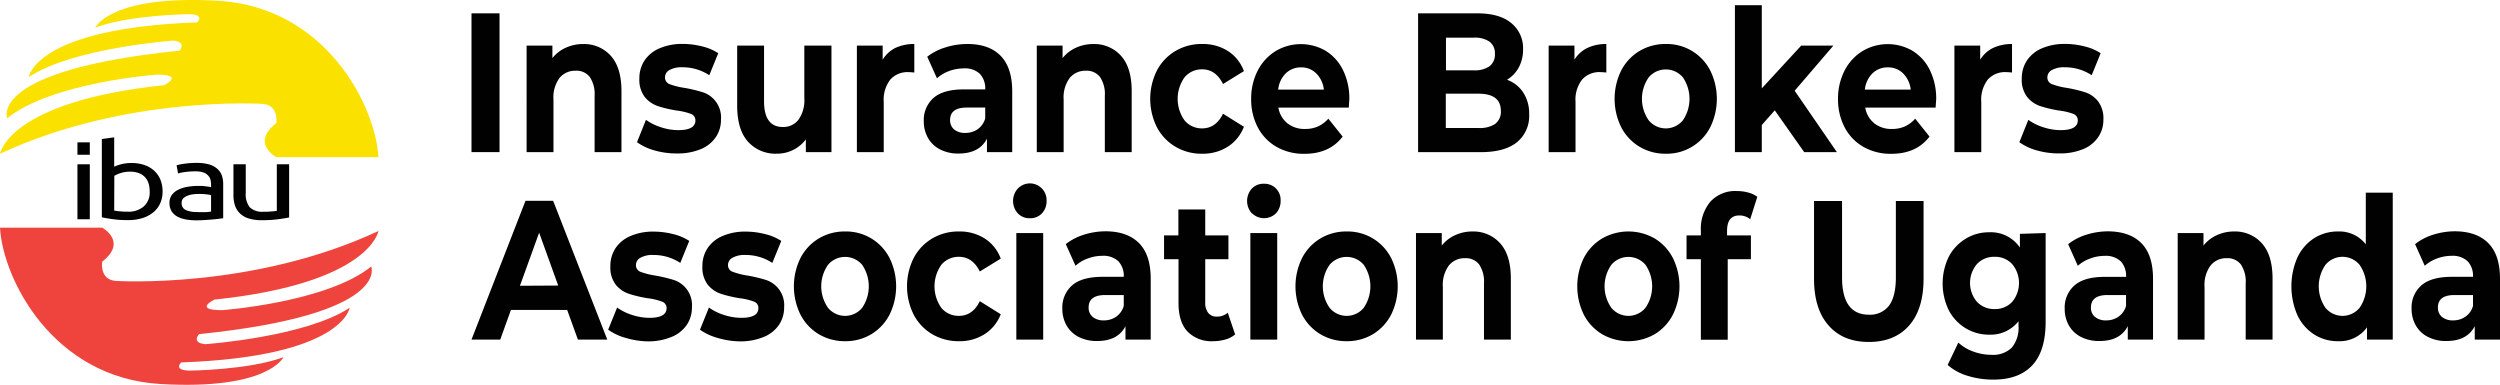 <svg id="Layer_1" data-name="Layer 1" xmlns="http://www.w3.org/2000/svg" viewBox="0 0 558.48 85.96"><path d="M326.09,460h6.26v31h-6.26Z" transform="translate(-220.76 -457.02)" fill="#010101"/><path d="M357.22,469.5q2.37,2.65,2.37,7.88V491h-6V478.44a6.83,6.83,0,0,0-1.08-4.22,3.72,3.72,0,0,0-3.13-1.4,4.48,4.48,0,0,0-3.63,1.62,7.31,7.31,0,0,0-1.35,4.8V491h-6V467.2h5.76V470a8,8,0,0,1,3-2.32,9.19,9.19,0,0,1,3.91-.82A8,8,0,0,1,357.22,469.5Z" transform="translate(-220.76 -457.02)" fill="#010101"/><path d="M367,490.63a12.36,12.36,0,0,1-3.94-1.84l2-5a12,12,0,0,0,3.36,1.66,12.34,12.34,0,0,0,3.86.64c2.56,0,3.83-.72,3.83-2.17a1.51,1.51,0,0,0-1-1.46,14.38,14.38,0,0,0-3.21-.75,27.42,27.42,0,0,1-4.21-1,6.44,6.44,0,0,1-2.88-2,6.35,6.35,0,0,1-1.22-4.16,7.18,7.18,0,0,1,1.14-4,7.5,7.5,0,0,1,3.33-2.72,12.69,12.69,0,0,1,5.15-1,17.78,17.78,0,0,1,4.39.55,11.35,11.35,0,0,1,3.61,1.53l-2,4.91a10.82,10.82,0,0,0-6-1.77,5.44,5.44,0,0,0-2.89.62,1.82,1.82,0,0,0-1,1.59,1.56,1.56,0,0,0,1,1.55,16,16,0,0,0,3.33.84,32.29,32.29,0,0,1,4.17,1,5.91,5.91,0,0,1,4,6.08,6.91,6.91,0,0,1-1.16,3.94,7.52,7.52,0,0,1-3.38,2.68,13.42,13.42,0,0,1-5.28.95A17.69,17.69,0,0,1,367,490.63Z" transform="translate(-220.76 -457.02)" fill="#010101"/><path d="M406.5,467.2V491h-5.72v-2.84a8,8,0,0,1-6.45,3.19,8.23,8.23,0,0,1-6.49-2.7q-2.4-2.7-2.4-8V467.2h6v12.44q0,5.75,4.21,5.75a4.27,4.27,0,0,0,3.48-1.62,7.49,7.49,0,0,0,1.31-4.8V467.2Z" transform="translate(-220.76 -457.02)" fill="#010101"/><path d="M420.77,467.73a9.82,9.82,0,0,1,4.24-.88v6.37c-.67-.06-1.12-.09-1.36-.09a5.14,5.14,0,0,0-4,1.66,7.33,7.33,0,0,0-1.47,5V491h-6V467.2h5.76v3.15A7,7,0,0,1,420.77,467.73Z" transform="translate(-220.76 -457.02)" fill="#010101"/><path d="M444.29,469.48c1.72,1.76,2.59,4.4,2.59,7.94V491h-5.64v-3q-1.71,3.31-6.34,3.32a8.8,8.8,0,0,1-4.16-.93,6.46,6.46,0,0,1-2.68-2.57,7.38,7.38,0,0,1-.93-3.71,6.58,6.58,0,0,1,2.18-5.22q2.19-1.9,6.75-1.9h4.79a4.74,4.74,0,0,0-1.2-3.48,4.84,4.84,0,0,0-3.59-1.21,9.49,9.49,0,0,0-3.27.59,8.23,8.23,0,0,0-2.72,1.62l-2.17-4.82A12.36,12.36,0,0,1,432,467.6a16.11,16.11,0,0,1,4.89-.75Q441.7,466.85,444.29,469.48Zm-5.14,16.42a4.44,4.44,0,0,0,1.7-2.42v-2.43h-4.14q-3.7,0-3.71,2.79a2.65,2.65,0,0,0,.91,2.1,3.71,3.71,0,0,0,2.49.77A4.81,4.81,0,0,0,439.15,485.9Z" transform="translate(-220.76 -457.02)" fill="#010101"/><path d="M471.2,469.5q2.37,2.65,2.37,7.88V491h-6V478.44a6.83,6.83,0,0,0-1.08-4.22,3.74,3.74,0,0,0-3.13-1.4,4.52,4.52,0,0,0-3.64,1.62,7.31,7.31,0,0,0-1.35,4.8V491h-6V467.2h5.76V470a8,8,0,0,1,3-2.32,9.12,9.12,0,0,1,3.9-.82A8,8,0,0,1,471.2,469.5Z" transform="translate(-220.76 -457.02)" fill="#010101"/><path d="M483.33,489.79a11,11,0,0,1-4.13-4.36,14.17,14.17,0,0,1,0-12.65,11,11,0,0,1,4.13-4.36,11.42,11.42,0,0,1,6-1.57,10.4,10.4,0,0,1,5.74,1.57,9,9,0,0,1,3.57,4.49l-4.67,2.88q-1.62-3.29-4.68-3.28a5,5,0,0,0-3.9,1.77,8.28,8.28,0,0,0,0,9.65,5,5,0,0,0,3.9,1.77q3.09,0,4.68-3.28l4.67,2.92a9.17,9.17,0,0,1-3.57,4.43,10.33,10.33,0,0,1-5.74,1.59A11.42,11.42,0,0,1,483.33,489.79Z" transform="translate(-220.76 -457.02)" fill="#010101"/><path d="M522.07,481.05H506.34a5.69,5.69,0,0,0,2,3.5,6.08,6.08,0,0,0,3.94,1.28,7.08,7.08,0,0,0,2.88-.55,7,7,0,0,0,2.34-1.75l3.2,4q-2.94,3.86-8.57,3.85a12.17,12.17,0,0,1-6.23-1.57,10.74,10.74,0,0,1-4.17-4.36,13.37,13.37,0,0,1-1.47-6.33,13.63,13.63,0,0,1,1.45-6.3,11,11,0,0,1,4-4.38,11,11,0,0,1,11.19-.07,10.39,10.39,0,0,1,3.88,4.32,14.36,14.36,0,0,1,1.41,6.52C522.18,479.28,522.14,479.9,522.07,481.05ZM508,473.4a5.91,5.91,0,0,0-1.7,3.63H516.5a6,6,0,0,0-1.7-3.61,4.7,4.7,0,0,0-3.4-1.35A4.79,4.79,0,0,0,508,473.4Z" transform="translate(-220.76 -457.02)" fill="#010101"/><path d="M561.05,477.71a8.51,8.51,0,0,1,1.31,4.85,7.53,7.53,0,0,1-2.76,6.26c-1.84,1.46-4.53,2.19-8.05,2.19h-14V460h13.21q5,0,7.6,2.17a7.19,7.19,0,0,1,2.64,5.88,8.37,8.37,0,0,1-.94,4,7.19,7.19,0,0,1-2.65,2.79A7.19,7.19,0,0,1,561.05,477.71Zm-17.27-12.28v7.3H550a5.73,5.73,0,0,0,3.52-.92,3.26,3.26,0,0,0,1.19-2.75,3.19,3.19,0,0,0-1.19-2.72,5.8,5.8,0,0,0-3.52-.91Zm11,19.25a3.34,3.34,0,0,0,1.26-2.88c0-2.56-1.66-3.85-5-3.85h-7.3v7.66h7.3A6.24,6.24,0,0,0,554.81,484.68Z" transform="translate(-220.76 -457.02)" fill="#010101"/><path d="M575.37,467.73a9.75,9.75,0,0,1,4.23-.88v6.37q-1-.09-1.35-.09a5.16,5.16,0,0,0-4.06,1.66,7.33,7.33,0,0,0-1.47,5V491h-6V467.2h5.76v3.15A6.92,6.92,0,0,1,575.37,467.73Z" transform="translate(-220.76 -457.02)" fill="#010101"/><path d="M587,489.79a10.93,10.93,0,0,1-4.08-4.36,14.34,14.34,0,0,1,0-12.65,10.93,10.93,0,0,1,4.08-4.36,11.16,11.16,0,0,1,5.89-1.57,10.89,10.89,0,0,1,9.93,5.93,14.34,14.34,0,0,1,0,12.65,10.89,10.89,0,0,1-9.93,5.93A11.16,11.16,0,0,1,587,489.79Zm9.7-5.89a8.52,8.52,0,0,0,0-9.6,5,5,0,0,0-7.63,0,8.38,8.38,0,0,0,0,9.6,4.94,4.94,0,0,0,7.63,0Z" transform="translate(-220.76 -457.02)" fill="#010101"/><path d="M617.23,481.67l-2.9,3.27V491h-6V458.18h6v18.58l8.81-9.56h7.19l-8.66,10.09L631.1,491h-7.3Z" transform="translate(-220.76 -457.02)" fill="#010101"/><path d="M653.16,481.05H637.44a5.69,5.69,0,0,0,2,3.5,6.08,6.08,0,0,0,3.94,1.28,7.08,7.08,0,0,0,2.88-.55,7,7,0,0,0,2.34-1.75l3.2,4q-2.94,3.86-8.57,3.85a12.17,12.17,0,0,1-6.23-1.57,10.74,10.74,0,0,1-4.17-4.36,13.37,13.37,0,0,1-1.47-6.33,13.63,13.63,0,0,1,1.45-6.3,11,11,0,0,1,4-4.38,11,11,0,0,1,11.19-.07,10.39,10.39,0,0,1,3.88,4.32,14.36,14.36,0,0,1,1.41,6.52Q653.28,479.32,653.16,481.05Zm-14.1-7.65a5.91,5.91,0,0,0-1.7,3.63H647.6a6,6,0,0,0-1.7-3.61,4.7,4.7,0,0,0-3.4-1.35A4.79,4.79,0,0,0,639.06,473.4Z" transform="translate(-220.76 -457.02)" fill="#010101"/><path d="M666,467.73a9.81,9.81,0,0,1,4.23-.88v6.37q-1-.09-1.35-.09a5.17,5.17,0,0,0-4.06,1.66,7.38,7.38,0,0,0-1.46,5V491h-6V467.2h5.76v3.15A7,7,0,0,1,666,467.73Z" transform="translate(-220.76 -457.02)" fill="#010101"/><path d="M675.81,490.63a12.26,12.26,0,0,1-3.94-1.84l2-5a11.71,11.71,0,0,0,3.36,1.66,12.34,12.34,0,0,0,3.86.64q3.82,0,3.83-2.17a1.51,1.51,0,0,0-1-1.46,14.13,14.13,0,0,0-3.2-.75,27.58,27.58,0,0,1-4.22-1,6.46,6.46,0,0,1-2.87-2,6.29,6.29,0,0,1-1.22-4.16,7.18,7.18,0,0,1,1.14-4,7.53,7.53,0,0,1,3.32-2.72,12.77,12.77,0,0,1,5.16-1,17.64,17.64,0,0,1,4.38.55,11.41,11.41,0,0,1,3.62,1.53l-2,4.91a10.84,10.84,0,0,0-6-1.77,5.48,5.48,0,0,0-2.9.62,1.83,1.83,0,0,0-1,1.59,1.55,1.55,0,0,0,1,1.55,15.69,15.69,0,0,0,3.32.84,32.29,32.29,0,0,1,4.17,1,6.23,6.23,0,0,1,2.83,2,6.3,6.3,0,0,1,1.19,4.07,6.84,6.84,0,0,1-1.16,3.94,7.52,7.52,0,0,1-3.38,2.68,13.41,13.41,0,0,1-5.27.95A17.64,17.64,0,0,1,675.81,490.63Z" transform="translate(-220.76 -457.02)" fill="#010101"/><path d="M347.46,526.25H334.9l-2.39,6.63h-6.42l12.06-31h6.18l12.09,31h-6.56Zm-2-5.44L341.2,509l-4.29,11.86Z" transform="translate(-220.76 -457.02)" fill="#010101"/><path d="M360.56,532.51a12.36,12.36,0,0,1-3.94-1.84l2-4.95a11.71,11.71,0,0,0,3.36,1.66,12.63,12.63,0,0,0,3.86.64c2.55,0,3.83-.72,3.83-2.17a1.51,1.51,0,0,0-1.05-1.46,13.6,13.6,0,0,0-3.2-.75,28.33,28.33,0,0,1-4.21-1,6.44,6.44,0,0,1-2.88-2,6.35,6.35,0,0,1-1.22-4.16,7.18,7.18,0,0,1,1.14-4,7.53,7.53,0,0,1,3.32-2.72,12.6,12.6,0,0,1,5.16-1,17.78,17.78,0,0,1,4.39.55,11.35,11.35,0,0,1,3.61,1.53l-2,4.91a10.84,10.84,0,0,0-6-1.77,5.48,5.48,0,0,0-2.9.62,1.83,1.83,0,0,0-1,1.59,1.55,1.55,0,0,0,1,1.55,17.24,17.24,0,0,0,3.32.84,32.93,32.93,0,0,1,4.18,1,5.89,5.89,0,0,1,4,6.08,6.91,6.91,0,0,1-1.15,3.94,7.55,7.55,0,0,1-3.39,2.68,13.41,13.41,0,0,1-5.27,1A18,18,0,0,1,360.56,532.51Z" transform="translate(-220.76 -457.02)" fill="#010101"/><path d="M381.07,532.51a12.47,12.47,0,0,1-3.94-1.84l2-4.95a12,12,0,0,0,3.36,1.66,12.75,12.75,0,0,0,3.87.64c2.55,0,3.82-.72,3.82-2.17a1.5,1.5,0,0,0-1-1.46,13.71,13.71,0,0,0-3.21-.75,28.64,28.64,0,0,1-4.21-1,6.44,6.44,0,0,1-2.88-2,6.35,6.35,0,0,1-1.21-4.16,7.18,7.18,0,0,1,1.14-4,7.47,7.47,0,0,1,3.32-2.72,12.54,12.54,0,0,1,5.16-1,17.64,17.64,0,0,1,4.38.55,11.41,11.41,0,0,1,3.62,1.53l-2,4.91a10.84,10.84,0,0,0-6-1.77,5.46,5.46,0,0,0-2.9.62,1.84,1.84,0,0,0-1,1.59,1.56,1.56,0,0,0,1.05,1.55,17,17,0,0,0,3.32.84,32.29,32.29,0,0,1,4.17,1,5.91,5.91,0,0,1,4,6.08,6.91,6.91,0,0,1-1.16,3.94,7.52,7.52,0,0,1-3.38,2.68,13.41,13.41,0,0,1-5.27,1A18.07,18.07,0,0,1,381.07,532.51Z" transform="translate(-220.76 -457.02)" fill="#010101"/><path d="M403.66,531.67a10.93,10.93,0,0,1-4.08-4.36,14.34,14.34,0,0,1,0-12.65,10.93,10.93,0,0,1,4.08-4.36,11.16,11.16,0,0,1,5.89-1.57,10.89,10.89,0,0,1,9.93,5.93,14.34,14.34,0,0,1,0,12.65,11,11,0,0,1-4.06,4.36,11.13,11.13,0,0,1-5.87,1.57A11.26,11.26,0,0,1,403.66,531.67Zm9.7-5.89a8.52,8.52,0,0,0,0-9.6,5,5,0,0,0-7.63,0,8.38,8.38,0,0,0,0,9.6,4.94,4.94,0,0,0,7.63,0Z" transform="translate(-220.76 -457.02)" fill="#010101"/><path d="M429,531.67a11,11,0,0,1-4.13-4.36,14.17,14.17,0,0,1,0-12.65A11,11,0,0,1,429,510.3a11.47,11.47,0,0,1,6-1.57,10.38,10.38,0,0,1,5.74,1.57,9,9,0,0,1,3.58,4.49l-4.68,2.88q-1.62-3.28-4.68-3.28a5,5,0,0,0-3.9,1.77,8.33,8.33,0,0,0,0,9.65,5,5,0,0,0,3.9,1.77c2.07,0,3.62-1.1,4.68-3.28l4.68,2.92a9.18,9.18,0,0,1-3.58,4.43,10.31,10.31,0,0,1-5.74,1.59A11.57,11.57,0,0,1,429,531.67Z" transform="translate(-220.76 -457.02)" fill="#010101"/><path d="M448.11,504.66a4.14,4.14,0,0,1,0-5.49,3.73,3.73,0,0,1,6.45,2.61,4,4,0,0,1-1,2.86,3.52,3.52,0,0,1-2.7,1.13A3.56,3.56,0,0,1,448.11,504.66Zm-.31,4.42h6v23.8h-6Z" transform="translate(-220.76 -457.02)" fill="#010101"/><path d="M475.24,511.36c1.72,1.76,2.58,4.4,2.58,7.94v13.58h-5.64v-3q-1.69,3.32-6.33,3.32a8.8,8.8,0,0,1-4.16-.93,6.52,6.52,0,0,1-2.68-2.57,7.38,7.38,0,0,1-.93-3.71,6.56,6.56,0,0,1,2.18-5.22q2.19-1.9,6.75-1.91h4.79a4.74,4.74,0,0,0-1.2-3.47,4.84,4.84,0,0,0-3.59-1.22,9.27,9.27,0,0,0-3.27.6,8.23,8.23,0,0,0-2.72,1.62l-2.17-4.83a12.43,12.43,0,0,1,4.08-2.12,16.11,16.11,0,0,1,4.89-.75Q472.65,508.73,475.24,511.36Zm-5.14,16.41a4.43,4.43,0,0,0,1.7-2.41v-2.43h-4.14q-3.71,0-3.71,2.79a2.65,2.65,0,0,0,.91,2.1,3.76,3.76,0,0,0,2.49.77A4.74,4.74,0,0,0,470.1,527.77Z" transform="translate(-220.76 -457.02)" fill="#010101"/><path d="M496.68,531.73a5.72,5.72,0,0,1-2.18,1.13,9.84,9.84,0,0,1-2.73.38,7.48,7.48,0,0,1-5.74-2.17c-1.35-1.44-2-3.57-2-6.37v-9.78H480.8v-5.31H484v-5.79h6v5.79h5.18v5.31H490v9.69a3.55,3.55,0,0,0,.68,2.32,2.33,2.33,0,0,0,1.91.82,3.55,3.55,0,0,0,2.44-.88Z" transform="translate(-220.76 -457.02)" fill="#010101"/><path d="M500.39,504.66a4.14,4.14,0,0,1,0-5.49,3.56,3.56,0,0,1,2.7-1.1,3.59,3.59,0,0,1,3.75,3.71,4.09,4.09,0,0,1-1,2.86,3.83,3.83,0,0,1-5.41,0Zm-.31,4.42h6v23.8h-6Z" transform="translate(-220.76 -457.02)" fill="#010101"/><path d="M515.71,531.67a10.93,10.93,0,0,1-4.08-4.36,14.34,14.34,0,0,1,0-12.65,10.93,10.93,0,0,1,4.08-4.36,11.16,11.16,0,0,1,5.89-1.57,10.89,10.89,0,0,1,9.93,5.93,14.34,14.34,0,0,1,0,12.65,11,11,0,0,1-4.06,4.36,11.13,11.13,0,0,1-5.87,1.57A11.26,11.26,0,0,1,515.71,531.67Zm9.7-5.89a8.52,8.52,0,0,0,0-9.6,5,5,0,0,0-7.63,0,8.38,8.38,0,0,0,0,9.6,4.94,4.94,0,0,0,7.63,0Z" transform="translate(-220.76 -457.02)" fill="#010101"/><path d="M555.89,511.38q2.39,2.65,2.38,7.88v13.62h-6V520.32a6.81,6.81,0,0,0-1.08-4.22,3.72,3.72,0,0,0-3.13-1.4,4.48,4.48,0,0,0-3.63,1.62,7.31,7.31,0,0,0-1.35,4.8v11.76h-6v-23.8h5.76v2.79a8,8,0,0,1,3-2.32,9.18,9.18,0,0,1,3.9-.82A8,8,0,0,1,555.89,511.38Z" transform="translate(-220.76 -457.02)" fill="#010101"/><path d="M578.65,531.67a10.93,10.93,0,0,1-4.08-4.36,14.43,14.43,0,0,1,0-12.65,10.93,10.93,0,0,1,4.08-4.36,11.81,11.81,0,0,1,11.77,0,11,11,0,0,1,4.05,4.36,14.34,14.34,0,0,1,0,12.65,11,11,0,0,1-4.05,4.36,11.81,11.81,0,0,1-11.77,0Zm9.7-5.89a8.48,8.48,0,0,0,0-9.6,5,5,0,0,0-7.63,0,8.38,8.38,0,0,0,0,9.6,4.94,4.94,0,0,0,7.63,0Z" transform="translate(-220.76 -457.02)" fill="#010101"/><path d="M606.57,509.61h5.33v5.31h-5.18v18h-6v-18h-3.2v-5.31h3.2v-1.06a9.41,9.41,0,0,1,2.11-6.46,7.49,7.49,0,0,1,5.93-2.39,9.38,9.38,0,0,1,2.57.34,5.7,5.7,0,0,1,2,.95l-1.59,5a3.74,3.74,0,0,0-2.43-.84q-2.74,0-2.74,3.45Z" transform="translate(-220.76 -457.02)" fill="#010101"/><path d="M629.27,529.74Q626,526.08,626,519.26V501.92h6.26V519q0,8.32,6,8.32a5.32,5.32,0,0,0,4.48-2c1-1.34,1.54-3.45,1.54-6.31V501.92h6.19v17.34q0,6.81-3.23,10.48t-9,3.67Q632.48,533.41,629.27,529.74Z" transform="translate(-220.76 -457.02)" fill="#010101"/><path d="M677.74,509.08V528.9q0,6.55-3,9.74t-8.69,3.18a19.16,19.16,0,0,1-5.72-.84,11.89,11.89,0,0,1-4.48-2.43l2.39-5a9.55,9.55,0,0,0,3.33,2,11.53,11.53,0,0,0,4,.73,6,6,0,0,0,4.62-1.61,7,7,0,0,0,1.49-4.89v-1a7.9,7.9,0,0,1-6.57,3,10,10,0,0,1-5.23-1.43,10.25,10.25,0,0,1-3.77-4,13.73,13.73,0,0,1,0-12,10.29,10.29,0,0,1,3.77-4,9.87,9.87,0,0,1,5.23-1.44,7.83,7.83,0,0,1,6.88,3.41v-3.06Zm-7.48,15.38a6.6,6.6,0,0,0,0-8.45,5.14,5.14,0,0,0-3.92-1.62A5.2,5.2,0,0,0,662.4,516a6.53,6.53,0,0,0,0,8.45,5.23,5.23,0,0,0,3.94,1.61A5.17,5.17,0,0,0,670.26,524.46Z" transform="translate(-220.76 -457.02)" fill="#010101"/><path d="M699.14,511.36c1.73,1.76,2.59,4.4,2.59,7.94v13.58h-5.64v-3c-1.13,2.21-3.25,3.32-6.34,3.32a8.76,8.76,0,0,1-4.15-.93,6.46,6.46,0,0,1-2.68-2.57A7.38,7.38,0,0,1,682,526a6.56,6.56,0,0,1,2.18-5.22c1.46-1.27,3.7-1.91,6.74-1.91h4.79a4.77,4.77,0,0,0-1.19-3.47,4.85,4.85,0,0,0-3.6-1.22,9.22,9.22,0,0,0-3.26.6,8.38,8.38,0,0,0-2.73,1.62l-2.16-4.83a12.33,12.33,0,0,1,4.08-2.12,16.09,16.09,0,0,1,4.88-.75C694.94,508.73,697.42,509.61,699.14,511.36ZM694,527.77a4.33,4.33,0,0,0,1.7-2.41v-2.43h-4.13q-3.71,0-3.71,2.79a2.61,2.61,0,0,0,.91,2.1,3.73,3.73,0,0,0,2.49.77A4.69,4.69,0,0,0,694,527.77Z" transform="translate(-220.76 -457.02)" fill="#010101"/><path d="M726.05,511.38q2.38,2.65,2.38,7.88v13.62h-6V520.32a6.81,6.81,0,0,0-1.08-4.22,3.72,3.72,0,0,0-3.13-1.4,4.48,4.48,0,0,0-3.63,1.62,7.31,7.31,0,0,0-1.35,4.8v11.76h-6v-23.8h5.76v2.79a8,8,0,0,1,3-2.32,9.18,9.18,0,0,1,3.9-.82A8,8,0,0,1,726.05,511.38Z" transform="translate(-220.76 -457.02)" fill="#010101"/><path d="M755.28,500.06v32.82h-5.75v-2.74a7.52,7.52,0,0,1-6.49,3.1,9.7,9.7,0,0,1-5.32-1.51,10.26,10.26,0,0,1-3.73-4.29,16.13,16.13,0,0,1,0-12.92,10.39,10.39,0,0,1,3.73-4.29,9.78,9.78,0,0,1,5.32-1.5,7.47,7.47,0,0,1,6.22,2.87V500.06Zm-7.41,25.72a8.43,8.43,0,0,0,0-9.6,4.95,4.95,0,0,0-7.62,0,8.43,8.43,0,0,0,0,9.6,4.93,4.93,0,0,0,7.62,0Z" transform="translate(-220.76 -457.02)" fill="#010101"/><path d="M776.65,511.36c1.73,1.76,2.59,4.4,2.59,7.94v13.58H773.6v-3q-1.71,3.32-6.34,3.32a8.74,8.74,0,0,1-4.15-.93,6.48,6.48,0,0,1-2.69-2.57,7.38,7.38,0,0,1-.93-3.71,6.53,6.53,0,0,1,2.19-5.22q2.18-1.9,6.74-1.91h4.79a4.74,4.74,0,0,0-1.2-3.47,4.83,4.83,0,0,0-3.59-1.22,9.27,9.27,0,0,0-3.27.6,8.44,8.44,0,0,0-2.72,1.62l-2.16-4.83a12.38,12.38,0,0,1,4.07-2.12,16.21,16.21,0,0,1,4.89-.75Q774.06,508.73,776.65,511.36Zm-5.14,16.41a4.33,4.33,0,0,0,1.7-2.41v-2.43h-4.13c-2.48,0-3.71.93-3.71,2.79a2.61,2.61,0,0,0,.91,2.1,3.73,3.73,0,0,0,2.49.77A4.71,4.71,0,0,0,771.51,527.77Z" transform="translate(-220.76 -457.02)" fill="#010101"/><path d="M220.76,507.88h22.82s5.79,3.1,0,7.6c0,0-.64,4,3,4.29,0,0,30.54,2,58.72-11.14,0,0-1.82,11.68-36.65,15.32,0,0-4.82,2.36,1.72,2.36,0,0,23.36-1.72,33.32-9.75,0,0,4.5,10.71-38.46,15.1,0,0-1.83,1.93,1.39,2.25,0,0,22.39-1.6,32.25-8.14,0,0-1.39,10.93-37.61,12.21,0,0-1.93,1.72,1.77,1.83,0,0,13.34-.11,21.05-3,0,0-3.32,7.39-27.43,6S221.4,519.34,220.76,507.88Z" transform="translate(-220.76 -457.02)" fill="#ef443d"/><path d="M305.3,492.12H282.48s-5.79-3.1,0-7.6c0,0,.64-4-3-4.29,0,0-30.54-2-58.72,11.14,0,0,1.82-11.68,36.64-15.32,0,0,4.83-2.36-1.71-2.36,0,0-23.36,1.72-33.32,9.75,0,0-4.5-10.71,38.46-15.1,0,0,1.82-1.93-1.39-2.25,0,0-22.39,1.6-32.25,8.14,0,0,1.39-10.93,37.61-12.21,0,0,1.93-1.72-1.77-1.83,0,0-13.34.11-21,3,0,0,3.32-7.39,27.42-6S304.65,480.66,305.3,492.12Z" transform="translate(-220.76 -457.02)" fill="#fbe100"/><path d="M238.06,493.72V506h2.76V493.72Z" transform="translate(-220.76 -457.02)" fill="#010101"/><path d="M238.06,488.82v2.77h2.76v-2.77Z" transform="translate(-220.76 -457.02)" fill="#010101"/><path d="M246.27,494.26a8.62,8.62,0,0,1,1.52-.54,8.83,8.83,0,0,1,2.36-.28,8.4,8.4,0,0,1,2.94.47,6.16,6.16,0,0,1,2.18,1.31,5.65,5.65,0,0,1,1.35,2,7.15,7.15,0,0,1,.46,2.59,6.44,6.44,0,0,1-.55,2.67,5.69,5.69,0,0,1-1.56,2,7.19,7.19,0,0,1-2.43,1.27,10.52,10.52,0,0,1-3.19.44,24.53,24.53,0,0,1-3.41-.21q-1.49-.21-2.43-.42V488.07l2.76-.37Zm0,9.79a10.27,10.27,0,0,0,1.17.17,16.28,16.28,0,0,0,1.88.09,5.19,5.19,0,0,0,3.55-1.17,4.15,4.15,0,0,0,1.33-3.3,6.7,6.7,0,0,0-.23-1.77,3.69,3.69,0,0,0-.77-1.42,3.6,3.6,0,0,0-1.38-.94,5.36,5.36,0,0,0-2-.34,6.81,6.81,0,0,0-2.07.3,6.35,6.35,0,0,0-1.45.64Z" transform="translate(-220.76 -457.02)" fill="#010101"/><path d="M264.69,493.41a10.13,10.13,0,0,1,2.79.34,4.72,4.72,0,0,1,1.84,1,3.49,3.49,0,0,1,1,1.48,5.72,5.72,0,0,1,.3,1.89v7.65l-1,.13q-.64.09-1.44.15c-.53.05-1.11.09-1.73.13s-1.24.06-1.85.06a12.76,12.76,0,0,1-2.4-.21,6.35,6.35,0,0,1-1.9-.67,3.43,3.43,0,0,1-1.24-1.21,3.47,3.47,0,0,1-.44-1.81,3,3,0,0,1,.51-1.75,3.89,3.89,0,0,1,1.41-1.17,7.4,7.4,0,0,1,2.07-.66,14.26,14.26,0,0,1,2.49-.21l.86,0,.84.1.7.1.41.07v-.61a4.37,4.37,0,0,0-.14-1.07,2.29,2.29,0,0,0-.54-.94,2.71,2.71,0,0,0-1.05-.66,5.18,5.18,0,0,0-1.73-.24,16.53,16.53,0,0,0-2.38.15,9.75,9.75,0,0,0-1.53.32l-.33-1.82a11.39,11.39,0,0,1,1.78-.36A18.91,18.91,0,0,1,264.69,493.41Zm.23,11c.65,0,1.23,0,1.74,0a9.1,9.1,0,0,0,1.25-.13v-3.65a4.4,4.4,0,0,0-1-.19,12.21,12.21,0,0,0-1.61-.09c-.42,0-.86,0-1.32.07a4.92,4.92,0,0,0-1.27.3,2.72,2.72,0,0,0-1,.61,1.41,1.41,0,0,0-.38,1,1.65,1.65,0,0,0,1,1.64A6.06,6.06,0,0,0,264.92,504.38Z" transform="translate(-220.76 -457.02)" fill="#010101"/><path d="M285.35,505.6c-.63.13-1.46.26-2.5.4a27.17,27.17,0,0,1-3.6.21,9.55,9.55,0,0,1-3-.41,4.71,4.71,0,0,1-1.95-1.17,4.35,4.35,0,0,1-1.07-1.77,7.37,7.37,0,0,1-.32-2.27v-6.87h2.75v6.4a4.69,4.69,0,0,0,.89,3.2,3.93,3.93,0,0,0,3,1l.92,0,.89-.06.75-.07a2.57,2.57,0,0,0,.49-.08V493.72h2.75Z" transform="translate(-220.76 -457.02)" fill="#010101"/></svg>